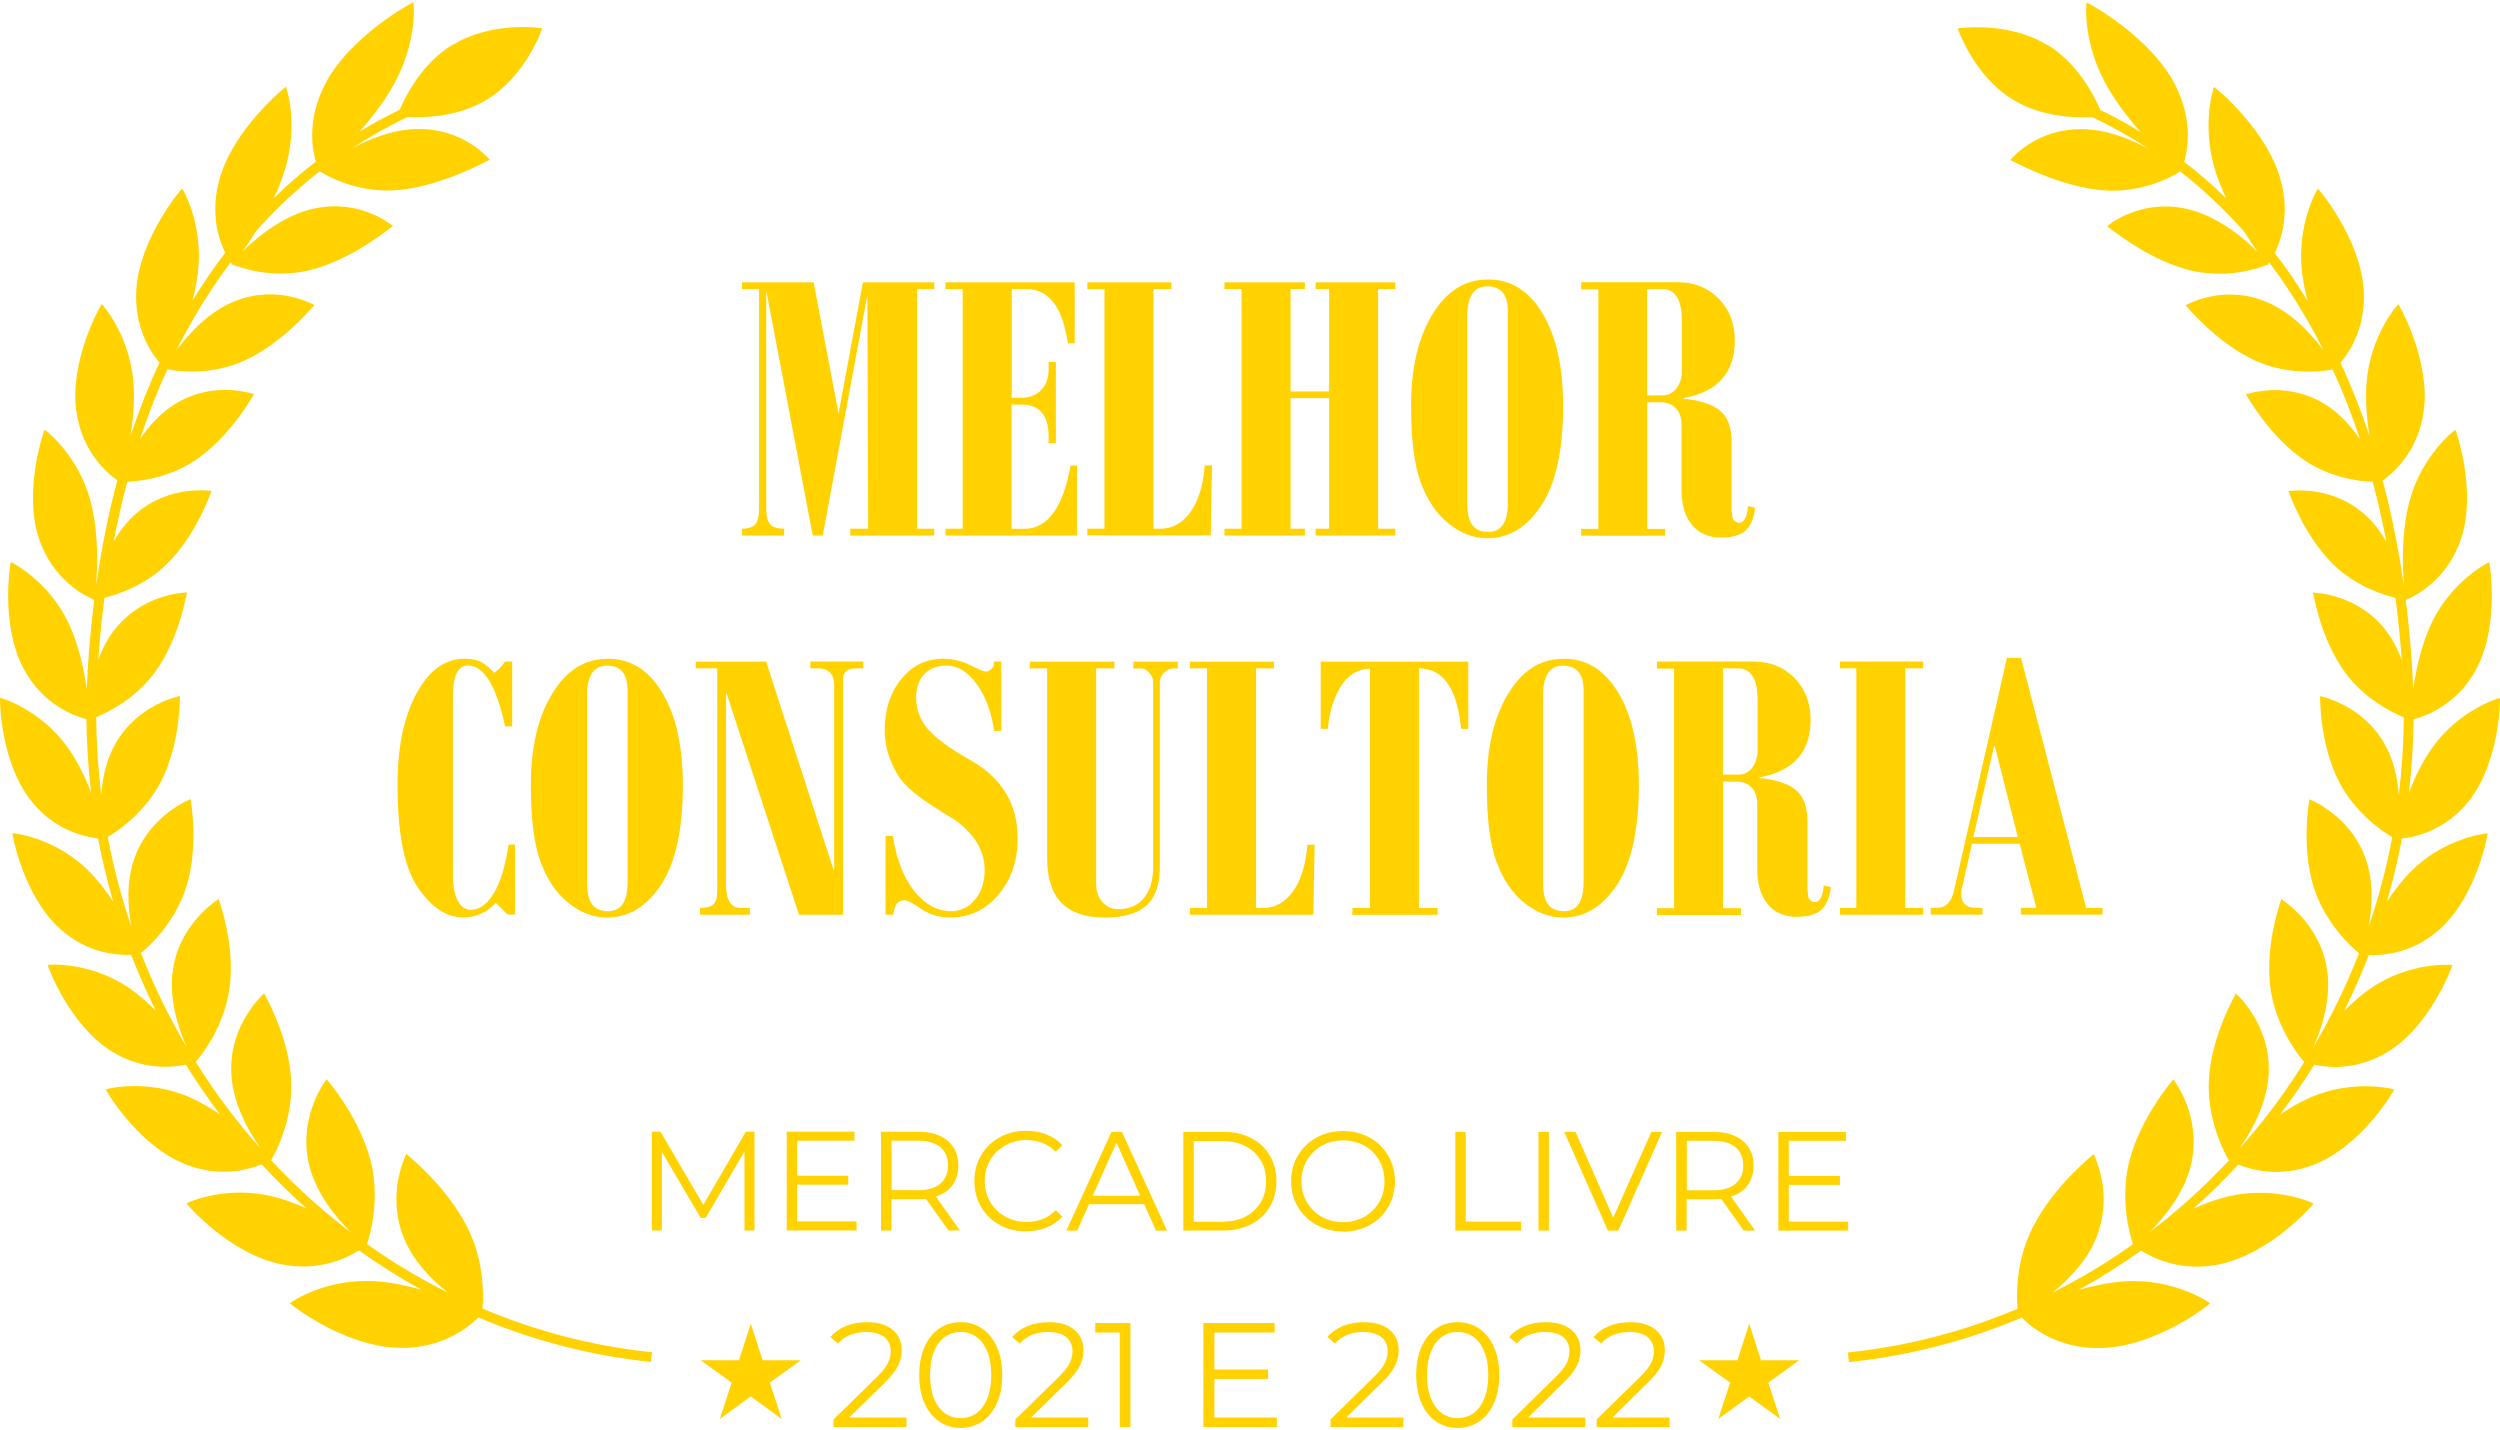 <svg xmlns="http://www.w3.org/2000/svg" width="624" height="357" viewBox="0 0 624 357" fill="none"><path d="M185.21 70.471H203.085L209.298 103.212L215.387 70.471H233.192V72.157H228.915V131.968H233.192V133.668H212.224V131.968H216.696L216.501 73.578L205.356 133.668H202.862L191.256 72.477V127.036C191.256 128.861 191.577 130.143 192.245 130.867C192.9 131.62 194.07 131.968 195.728 131.968V133.668H185.196V131.968C186.77 131.968 187.885 131.592 188.511 130.867C189.152 130.143 189.459 128.861 189.459 127.008V72.171H185.196L185.21 70.471ZM436.631 330.461L439.557 339.531L449.1 339.517L441.368 345.104L444.322 354.16L436.603 348.545L428.899 354.16L431.838 345.104L424.106 339.517L433.649 339.531L436.589 330.461H436.631ZM187.411 330.461L190.351 339.531L199.894 339.517L192.162 345.104L195.101 354.16L187.397 348.545L179.678 354.16L182.632 345.104L174.9 339.517L184.443 339.531L187.369 330.461H187.411ZM226.254 353.811V356.194H208.045V354.299L218.842 343.738C220.193 342.401 221.113 341.244 221.601 340.269C222.074 339.294 222.325 338.305 222.325 337.316C222.325 335.783 221.796 334.599 220.751 333.735C219.692 332.885 218.201 332.467 216.237 332.467C213.199 332.467 210.845 333.428 209.159 335.351L207.264 333.721C208.281 332.537 209.577 331.617 211.137 330.976C212.712 330.335 214.481 330.015 216.46 330.015C219.107 330.015 221.197 330.642 222.743 331.882C224.29 333.136 225.07 334.85 225.07 337.023C225.07 338.36 224.763 339.642 224.178 340.882C223.579 342.108 222.45 343.529 220.806 345.145L211.973 353.811H226.254ZM239.782 356.417C237.776 356.417 235.993 355.873 234.432 354.814C232.858 353.756 231.632 352.223 230.754 350.245C229.876 348.252 229.444 345.912 229.444 343.209C229.444 340.52 229.876 338.179 230.754 336.187C231.632 334.195 232.858 332.676 234.432 331.603C235.993 330.544 237.776 330.015 239.782 330.015C241.788 330.015 243.572 330.544 245.146 331.603C246.707 332.676 247.933 334.195 248.824 336.187C249.716 338.179 250.162 340.52 250.162 343.209C250.162 345.912 249.716 348.252 248.824 350.245C247.933 352.223 246.707 353.756 245.146 354.814C243.572 355.873 241.788 356.417 239.782 356.417ZM239.782 353.965C241.287 353.965 242.624 353.547 243.767 352.711C244.923 351.861 245.815 350.635 246.456 349.033C247.097 347.43 247.417 345.494 247.417 343.209C247.417 340.938 247.097 339.001 246.456 337.399C245.815 335.783 244.923 334.557 243.767 333.721C242.624 332.885 241.287 332.467 239.782 332.467C238.278 332.467 236.94 332.885 235.798 333.721C234.655 334.557 233.75 335.783 233.109 337.399C232.468 339.001 232.147 340.938 232.147 343.209C232.147 345.494 232.468 347.43 233.109 349.033C233.75 350.635 234.655 351.861 235.798 352.711C236.94 353.547 238.278 353.965 239.782 353.965ZM271.631 353.811V356.194H253.422V354.299L264.219 343.738C265.571 342.401 266.49 341.244 266.978 340.269C267.452 339.294 267.702 338.305 267.702 337.316C267.702 335.783 267.173 334.599 266.128 333.735C265.069 332.885 263.565 332.467 261.614 332.467C258.577 332.467 256.222 333.428 254.536 335.351L252.642 333.721C253.659 332.537 254.954 331.617 256.515 330.976C258.089 330.335 259.859 330.015 261.837 330.015C264.484 330.015 266.574 330.642 268.12 331.882C269.667 333.136 270.447 334.85 270.447 337.023C270.447 338.36 270.141 339.642 269.555 340.882C268.956 342.108 267.828 343.529 266.184 345.145L257.351 353.811H271.631ZM282.15 330.238V356.194H279.489V332.606H273.373V330.238H282.15ZM350.293 353.811V356.194H332.097V354.299L342.881 343.738C344.246 342.401 345.166 341.244 345.639 340.269C346.127 339.294 346.364 338.305 346.364 337.316C346.364 335.783 345.834 334.599 344.79 333.735C343.745 332.885 342.24 332.467 340.289 332.467C337.252 332.467 334.884 333.428 333.212 335.351L331.317 333.721C332.334 332.537 333.616 331.617 335.19 330.976C336.765 330.335 338.534 330.015 340.512 330.015C343.16 330.015 345.249 330.642 346.796 331.882C348.342 333.136 349.109 334.85 349.109 337.023C349.109 338.36 348.816 339.642 348.217 340.882C347.632 342.108 346.503 343.529 344.845 345.145L336.026 353.811H350.293ZM363.821 356.417C361.829 356.417 360.045 355.873 358.471 354.814C356.897 353.756 355.685 352.223 354.807 350.245C353.929 348.252 353.483 345.912 353.483 343.209C353.483 340.52 353.929 338.179 354.807 336.187C355.685 334.195 356.897 332.676 358.471 331.603C360.045 330.544 361.829 330.015 363.821 330.015C365.827 330.015 367.611 330.544 369.185 331.603C370.759 332.676 371.985 334.195 372.877 336.187C373.769 338.179 374.215 340.52 374.215 343.209C374.215 345.912 373.769 348.252 372.877 350.245C371.985 352.223 370.759 353.756 369.185 354.814C367.611 355.873 365.827 356.417 363.821 356.417ZM363.821 353.965C365.34 353.965 366.663 353.547 367.82 352.711C368.962 351.861 369.854 350.635 370.495 349.033C371.149 347.43 371.47 345.494 371.47 343.209C371.47 340.938 371.149 339.001 370.495 337.399C369.854 335.783 368.962 334.557 367.82 333.721C366.663 332.885 365.34 332.467 363.821 332.467C362.316 332.467 360.993 332.885 359.836 333.721C358.694 334.557 357.802 335.783 357.161 337.399C356.507 339.001 356.186 340.938 356.186 343.209C356.186 345.494 356.507 347.43 357.161 349.033C357.802 350.635 358.694 351.861 359.836 352.711C360.993 353.547 362.316 353.965 363.821 353.965ZM395.67 353.811V356.194H377.475V354.299L388.258 343.738C389.624 342.401 390.543 341.244 391.017 340.269C391.504 339.294 391.741 338.305 391.741 337.316C391.741 335.783 391.212 334.599 390.167 333.735C389.122 332.885 387.617 332.467 385.667 332.467C382.63 332.467 380.261 333.428 378.589 335.351L376.694 333.721C377.711 332.537 378.993 331.617 380.568 330.976C382.142 330.335 383.911 330.015 385.89 330.015C388.537 330.015 390.627 330.642 392.173 331.882C393.72 333.136 394.486 334.85 394.486 337.023C394.486 338.36 394.193 339.642 393.594 340.882C393.009 342.108 391.881 343.529 390.223 345.145L381.404 353.811H395.67ZM416.736 353.811V356.194H398.526V354.299L409.31 343.738C410.675 342.401 411.595 341.244 412.082 340.269C412.556 339.294 412.807 338.305 412.807 337.316C412.807 335.783 412.277 334.599 411.219 333.735C410.174 332.885 408.669 332.467 406.718 332.467C403.681 332.467 401.327 333.428 399.641 335.351L397.746 333.721C398.763 332.537 400.059 331.617 401.619 330.976C403.194 330.335 404.963 330.015 406.941 330.015C409.588 330.015 411.678 330.642 413.225 331.882C414.771 333.136 415.538 334.85 415.538 337.023C415.538 338.36 415.245 339.642 414.66 340.882C414.061 342.108 412.932 343.529 411.274 345.145L402.455 353.811H416.736ZM318.708 353.811V356.194H300.36V330.238H318.151V332.606H303.104V341.844H316.521V344.184H303.104V353.811H318.708ZM236.048 70.471H268.246V85.671H266.546C265.222 76.657 261.795 72.157 256.208 72.157H252.53V99.297H254.69C256.877 99.297 258.591 98.656 259.845 97.374C261.126 96.093 261.739 94.351 261.739 92.15V90.338H263.537V110.624H261.739V109.036C261.739 103.672 259.524 100.983 255.052 100.983H252.488V131.996H255.665C261.475 131.996 265.334 126.73 267.215 116.197H268.803V133.668H236.007V131.968H240.284V72.157H236.007V70.471H236.048ZM271.422 70.471H292.376V72.157H287.904V131.968H289.688C292.641 131.968 295.107 130.603 297.113 127.844C299.092 125.099 300.304 121.198 300.722 116.169H302.519L302.199 133.64H271.394V131.954H275.672V72.143H271.394V70.443L271.422 70.471ZM305.626 70.471H325.702V72.157H322.122V97.709H331.749V72.157H328.377V70.471H348.259V72.157H343.982V131.968H348.259V133.668H328.377V131.968H331.749V99.381H322.122V131.968H325.702V133.668H305.626V131.968H309.889V72.157H305.626V70.471ZM366.217 78.998V125.517C366.217 128.025 366.635 129.878 367.471 131.021C368.321 132.191 369.659 132.762 371.512 132.762C374.744 132.762 376.36 130.338 376.36 125.517V77.716C376.36 73.55 374.66 71.474 371.219 71.474C367.889 71.474 366.217 73.996 366.217 79.012V78.998ZM371.484 69.761C377.154 69.761 381.668 72.603 385.068 78.315C388.453 84.013 390.153 91.662 390.153 101.317C390.153 112.365 388.342 120.627 384.733 126.13C381.111 131.62 376.639 134.35 371.261 134.35C367.806 134.35 364.573 133.111 361.578 130.686C358.555 128.262 356.242 124.849 354.626 120.446C352.996 116.057 352.202 109.69 352.202 101.317C352.202 91.913 353.971 84.306 357.51 78.51C361.062 72.686 365.604 69.788 371.177 69.788H371.484V69.761ZM411.135 72.143V98.67H415.036C416.415 98.67 417.572 98.099 418.463 96.928C419.355 95.772 419.787 94.267 419.787 92.442V80.07C419.787 74.79 418.157 72.143 414.855 72.143H411.135ZM394.653 70.443H418.784C422.88 70.443 426.293 71.809 428.982 74.539C431.671 77.27 433.009 80.753 433.009 84.947C433.009 92.986 428.787 97.792 420.275 99.353V99.603H421.11C425.123 100.133 427.993 101.192 429.665 102.822C431.365 104.452 432.214 106.918 432.214 110.248V127.259L432.423 129.042C432.423 129.377 432.591 129.683 432.953 130.004C433.301 130.324 433.649 130.491 434.012 130.491C435.321 130.491 436.102 129.112 436.297 126.326L438.08 126.771C437.773 129.349 436.965 131.244 435.684 132.414C434.402 133.584 432.354 134.169 429.553 134.169C426.474 134.169 424.064 133.124 422.323 131.021C420.581 128.931 419.703 126.005 419.703 122.257V105.984C419.703 104.243 419.244 102.878 418.296 101.888C417.363 100.927 416.095 100.412 414.479 100.412H411.149V132.01H415.621V133.71H394.667V132.01H398.944V72.213H394.667V70.513L394.653 70.443ZM126.75 228.31L123.754 225.356C121.511 227.78 118.795 228.992 115.604 228.992C111.48 228.992 107.704 226.512 104.319 221.552C100.919 216.593 99.22 208.038 99.22 195.917C99.22 186.555 100.794 178.975 103.915 173.152C107.05 167.342 111.062 164.43 115.952 164.43C117.764 164.43 119.171 164.723 120.188 165.294C121.177 165.865 122.25 166.729 123.378 167.941C124.353 167.258 125.245 166.311 126.067 165.113H127.85V181.316H126.067C123.908 171.173 120.773 166.102 116.746 166.102C114.28 166.102 113.04 168.735 113.04 173.946V218.264C113.04 221.037 113.445 223.224 114.239 224.771C115.019 226.303 116.106 227.084 117.499 227.084C119.7 227.084 121.637 225.676 123.295 222.876C124.966 220.076 126.179 216.035 126.945 210.797H128.533V228.268H126.75V228.31ZM146.52 173.667V220.187C146.52 222.695 146.938 224.548 147.774 225.69C148.61 226.861 149.947 227.432 151.8 227.432C155.046 227.432 156.648 225.008 156.648 220.187V172.386C156.648 168.22 154.963 166.144 151.521 166.144C148.192 166.144 146.52 168.652 146.52 173.667ZM151.786 164.43C157.443 164.43 161.971 167.272 165.356 172.985C168.756 178.683 170.441 186.332 170.441 195.987C170.441 207.021 168.644 215.297 165.022 220.8C161.413 226.289 156.941 229.02 151.563 229.02C148.108 229.02 144.862 227.78 141.866 225.356C138.843 222.932 136.53 219.518 134.928 215.116C133.298 210.727 132.504 204.36 132.504 195.987C132.504 186.582 134.259 178.975 137.812 173.18C141.365 167.356 145.893 164.458 151.48 164.458H151.786V164.43ZM173.646 165.141H191.228L208.017 217.011H208.212V171.09C208.212 168.248 206.832 166.813 204.06 166.813H202.263V165.113H215.484V166.813H213.701C211.528 166.813 210.427 167.69 210.427 169.432V228.31H199.42L181.42 173.263H181.225V220.939C181.225 224.729 182.479 226.624 184.987 226.624H187.174V228.31H174.746V226.624C176.377 226.624 177.477 226.303 178.09 225.718C178.717 225.119 179.024 223.991 179.024 222.347V166.813H173.66V165.113L173.646 165.141ZM221.043 208.665H222.827C223.802 214.614 225.599 219.212 228.288 222.5C230.963 225.802 233.972 227.432 237.372 227.432C239.796 227.432 241.802 226.471 243.391 224.52C244.979 222.57 245.773 220.117 245.773 217.164C245.773 212.315 243.21 208.08 238.096 204.472C236.508 203.594 234.404 202.27 231.729 200.487C229.082 198.704 227.062 197.046 225.697 195.541C224.331 194.05 223.175 192.072 222.228 189.62C221.28 187.168 220.82 184.771 220.82 182.389C220.82 177.206 222.186 172.887 224.944 169.515C227.703 166.13 231.158 164.43 235.324 164.43C237.79 164.43 240.089 164.96 242.151 166.018C244.254 167.091 245.522 167.621 245.968 167.621C246.539 167.621 247.069 167.412 247.487 166.994C247.933 166.548 248.128 166.046 248.128 165.461V165.141H249.911V182.417H248.128C247.445 177.652 245.996 173.751 243.767 170.714C241.538 167.649 239.03 166.13 236.271 166.13C233.917 166.13 232.064 166.827 230.712 168.262C229.347 169.697 228.664 171.633 228.664 174.085C228.664 177.109 229.667 179.742 231.66 182.041C233.652 184.325 237.149 186.861 242.137 189.689C250.05 194.134 254.007 200.654 254.007 209.236C254.007 214.851 252.405 219.588 249.186 223.336C245.996 227.097 242.025 228.992 237.288 228.992C234.46 228.992 232.036 228.296 229.946 226.861C227.87 225.426 226.463 224.701 225.78 224.701C224.081 224.701 223.189 225.885 223.022 228.296H221.043V208.609V208.665ZM257.1 165.141H278.166V166.827H273.596V220.605C273.596 222.472 274.111 223.991 275.17 225.161C276.201 226.331 277.539 226.93 279.183 226.93C281.858 226.93 284.003 225.997 285.522 224.144C287.068 222.305 287.821 219.672 287.821 216.328V170.142C287.821 169.39 287.5 168.666 286.845 167.941C286.204 167.203 285.55 166.827 284.909 166.827H282.833L282.944 165.141H293.965V166.827H292.864C292.07 166.827 291.29 167.189 290.565 167.885C289.869 168.596 289.492 169.39 289.492 170.226V216.523C289.492 220.828 288.392 223.977 286.135 225.997C283.92 228.031 280.436 229.02 275.7 229.02C266.128 229.02 261.377 224.13 261.377 214.349V166.84H257.002L257.1 165.141ZM297.03 165.141H317.984V166.827H313.512V226.638H315.295C318.249 226.638 320.715 225.272 322.721 222.514C324.699 219.769 325.911 215.868 326.329 210.839H328.127L327.806 228.31H297.002V226.624H301.279V166.813H297.002V165.113L297.03 165.141ZM329.617 165.141H366.482V181.929H364.699C363.737 171.856 360.227 166.827 354.166 166.827V226.638H358.833V228.337H337.489L337.601 226.638H341.961V166.827C338.743 167.036 336.277 168.596 334.549 171.522C332.808 174.461 331.777 177.917 331.429 181.929H329.645V165.141H329.617ZM385.123 173.667V220.187C385.123 222.695 385.541 224.548 386.391 225.69C387.227 226.861 388.565 227.432 390.418 227.432C393.65 227.432 395.266 225.008 395.266 220.187V172.386C395.266 168.22 393.566 166.144 390.125 166.144C386.809 166.144 385.123 168.652 385.123 173.667ZM390.39 164.43C396.06 164.43 400.574 167.272 403.974 172.985C407.359 178.683 409.059 186.332 409.059 195.987C409.059 207.021 407.248 215.297 403.639 220.8C400.031 226.289 395.559 229.02 390.181 229.02C386.712 229.02 383.479 227.78 380.484 225.356C377.461 222.932 375.148 219.518 373.532 215.116C371.902 210.727 371.108 204.36 371.108 195.987C371.108 186.582 372.877 178.975 376.43 173.18C379.969 167.356 384.51 164.458 390.083 164.458H390.39V164.43ZM430.041 166.813V193.34H433.942C435.321 193.34 436.478 192.768 437.383 191.598C438.261 190.428 438.693 188.937 438.693 187.112V174.74C438.693 169.46 437.063 166.813 433.761 166.813H430.041ZM413.559 165.113H437.69C441.786 165.113 445.199 166.478 447.888 169.209C450.577 171.94 451.929 175.423 451.929 179.616C451.929 187.655 447.693 192.462 439.181 194.022V194.273H440.017C444.029 194.803 446.899 195.861 448.571 197.491C450.271 199.122 451.134 201.588 451.134 204.917V221.929L451.33 223.712C451.33 224.046 451.497 224.353 451.859 224.673C452.207 224.994 452.556 225.161 452.918 225.161C454.241 225.161 455.008 223.782 455.203 220.995L456.986 221.441C456.679 224.018 455.871 225.913 454.59 227.084C453.308 228.254 451.26 228.839 448.459 228.839C445.38 228.839 442.97 227.78 441.229 225.69C439.487 223.6 438.609 220.675 438.609 216.927V200.654C438.609 198.913 438.15 197.547 437.202 196.558C436.283 195.597 435.001 195.081 433.385 195.081H430.055V226.68H434.541V228.379H413.573V226.68H417.85V166.882H413.573V165.183L413.559 165.113ZM459.257 165.113H480.016V166.813H475.544V226.624H480.016V228.31H459.257V226.624H463.339V166.813H459.257V165.113ZM497.71 186.22L492.555 208.916H503.645L497.905 186.22H497.71ZM500.887 164.207H504.439L520.698 226.596H524.78V228.296H504.411V226.596H508.271L504.105 210.602H492.207L489.713 221.636C489.587 222.152 489.518 222.583 489.518 222.96C489.518 225.384 490.702 226.596 493.112 226.596H494.798V228.296H481.897V226.596H483.471C485.686 226.596 487.108 225.147 487.734 222.235L500.928 164.207H500.887ZM113.027 11.12C105.266 15.815 101.212 23.993 99.777 27.393C96.322 29.064 92.992 30.89 89.746 32.868C92.463 29.761 95.305 26.153 97.618 22.293C104.361 10.966 103.274 0.615 103.176 0.587C103.176 0.434 87.015 9.114 80.954 21.388C76.789 29.719 77.806 36.755 78.837 40.35C75.159 43.164 71.662 46.201 68.332 49.461C69.251 47.525 70.087 45.477 70.798 43.401C74.782 31.447 71.453 21.694 71.369 21.68C71.355 21.527 57.911 32.436 54.65 45.24C52.533 53.348 54.539 59.646 56.211 63.101C53.327 66.877 50.596 70.861 48.033 75.055C48.632 72.798 49.091 70.443 49.398 68.089C50.833 55.898 45.567 47.065 45.455 47.065C45.413 46.912 34.658 59.632 34.017 72.561C33.515 81.659 37.472 87.747 39.799 90.492C37.11 96.288 34.699 102.404 32.582 108.743C33.223 104.731 33.641 100.077 33.32 95.563C32.387 83.54 25.462 75.891 25.379 75.905C25.309 75.779 17.27 89.879 19.04 102.557C20.447 113.048 27.162 118.398 29.28 119.889C27.12 127.983 25.407 136.468 24.125 145.343C24.083 145.524 24.041 145.677 23.985 145.831C24.362 141.052 24.613 132.651 22.578 125.002C19.499 113.466 11.238 107.252 11.14 107.266C11.084 107.141 5.72 122.257 9.691 134.309C13.104 144.814 21.325 148.743 23.219 149.578C23.219 149.662 23.219 149.704 23.219 149.69C23.219 149.69 23.303 149.69 23.47 149.662L23.526 149.69C22.829 155.193 22.3 160.864 21.924 166.659C21.812 168.443 21.729 170.226 21.659 171.995C20.99 167.272 19.694 161.086 17.145 155.597C12.073 144.841 2.767 140.258 2.711 140.3C2.613 140.188 -0.048 155.904 5.943 167.008C10.861 176.175 18.984 178.822 21.561 179.477C21.631 185.635 22.035 191.737 22.732 197.77C21.325 194.134 19.43 190.149 16.936 186.624C10.081 176.969 0.078 174.127 0.022 174.169C-0.089 174.057 -0.075 189.996 7.754 199.86C13.564 207.244 21.129 208.874 24.473 209.278C25.49 214.614 26.744 219.853 28.249 225.036C26.479 222.347 24.39 219.616 21.993 217.233C13.55 208.916 3.143 207.913 3.101 207.969C2.99 207.885 5.679 223.6 15.139 231.974C21.784 237.895 29.099 238.48 32.735 238.313C34.574 243.064 36.622 247.703 38.893 252.273C36.887 250.267 34.658 248.302 32.261 246.631C22.425 239.887 11.934 240.765 11.892 240.835C11.767 240.765 17.145 255.868 28.026 262.513C35.466 267.097 42.683 266.498 46.375 265.732C49.022 270.009 51.864 274.147 54.929 278.187C52.686 276.641 50.234 275.192 47.698 274.035C36.678 269.089 26.41 271.834 26.396 271.904C26.243 271.862 34.309 285.947 46.43 290.656C54.692 293.903 61.742 292.064 65.337 290.629C68.903 294.516 72.651 298.194 76.552 301.649C73.933 300.465 71.132 299.406 68.304 298.695C56.294 295.686 46.584 300.27 46.556 300.353C46.375 300.325 57.13 312.976 70.296 315.581C79.478 317.406 86.36 314.146 89.593 312.098C94.525 315.623 99.665 318.883 105.016 321.823L105.266 321.948C101.7 320.931 97.84 320.095 94.051 319.817C81.247 318.883 72.386 325.194 72.358 325.278C72.191 325.278 85.58 336.103 99.596 336.424C110.393 336.716 117.011 331.199 119.408 328.831C133.187 334.668 147.62 338.388 162.514 339.935L162.751 337.525C148.122 336.006 133.953 332.356 120.425 326.616C120.731 323.244 120.87 314.662 116.607 306.261C111.174 295.588 101.407 288.121 101.407 288.009C101.519 288.009 96.113 297.859 100.961 309.34C103.26 314.857 107.691 319.371 111.717 322.589C109.85 321.67 108.025 320.694 106.172 319.677C101.114 316.905 96.252 313.84 91.585 310.51C92.323 308.504 95.04 299.28 92.421 289.403C89.425 278.299 81.526 269.438 81.526 269.354C81.623 269.354 74.588 277.936 76.942 289.793C78.419 297.33 83.783 303.836 87.531 307.556C80.425 302.178 73.793 296.174 67.649 289.584L67.691 289.528C67.802 289.472 67.844 289.444 67.844 289.444C67.844 289.444 67.816 289.43 67.775 289.375C68.861 287.591 73.292 279.176 72.651 269.173C71.898 257.957 65.88 248.038 65.908 247.926C65.991 247.954 57.618 255.073 57.702 266.93C57.729 274.899 62.076 282.436 64.974 286.532C64.779 286.337 64.556 286.115 64.347 285.892C63.233 284.638 62.132 283.37 61.073 282.046C56.601 276.627 52.533 270.956 48.855 265.049C48.966 265.007 49.008 265.007 49.008 265.007C49.008 265.007 48.98 264.979 48.938 264.937C50.304 263.405 56.141 256.021 57.353 246.213C58.677 235.22 54.553 224.506 54.581 224.395C54.664 224.409 45.274 229.898 43.254 241.434C41.889 249.027 44.591 256.913 46.639 261.44C42.195 253.903 38.364 246.017 35.187 237.881C37.012 236.432 43.742 230.344 46.542 221.246C49.732 210.755 47.531 199.539 47.573 199.442C47.642 199.498 37.542 203.19 33.599 214.099C31.439 220.034 31.899 226.596 32.833 231.403C30.311 224.088 28.332 216.565 26.897 208.902C29.503 207.383 36.288 202.73 40.258 194.928C45.149 185.231 44.856 173.793 44.926 173.709C44.995 173.751 34.504 175.604 28.82 185.635C26.507 189.662 25.56 194.287 25.267 198.397C24.473 192.002 24.055 185.524 24.013 179.003C27.273 177.652 33.822 174.308 38.531 167.983C44.926 159.303 46.584 147.948 46.667 147.865C46.709 147.921 36.162 147.907 28.931 156.767C26.939 159.164 25.532 161.964 24.515 164.737C24.891 159.429 25.421 154.246 26.089 149.188C29.698 148.297 36.107 146.095 41.401 141.024C49.119 133.584 52.728 122.606 52.811 122.536C52.867 122.606 42.529 120.739 33.933 128.22C31.634 130.213 29.809 132.651 28.36 135.172C29.349 130.059 30.478 125.072 31.774 120.223C35.257 120.098 42.39 119.192 48.868 114.804C57.729 108.771 63.302 98.461 63.414 98.391C63.456 98.447 53.647 94.769 43.867 100.746C40.147 102.989 37.193 106.319 34.95 109.579C36.956 103.518 39.214 97.709 41.777 92.178C44.132 92.665 52.547 93.808 60.99 90.018C70.826 85.546 78.363 76.169 78.489 76.156C78.516 76.225 69.558 70.861 58.76 75.111C52.17 77.702 47.071 83.331 44.062 87.385C45.525 84.459 47.071 81.617 48.701 78.844C51.446 74.121 54.428 69.649 57.604 65.442C57.688 65.581 57.771 65.706 57.841 65.79C57.799 65.86 57.771 65.901 57.771 65.901C57.771 65.901 57.841 65.957 57.994 66.013C58.064 66.11 58.078 66.166 58.078 66.152C58.078 66.152 58.106 66.124 58.133 66.055C59.917 66.807 68.29 69.788 77.778 67.322C88.408 64.536 97.924 56.427 98.077 56.413C98.105 56.497 90.303 49.601 78.67 51.997C70.826 53.613 64.097 59.228 60.502 62.822C61.477 61.429 62.689 59.688 63.943 57.667C68.82 52.178 74.128 47.19 79.812 42.746C79.854 42.857 79.882 42.899 79.882 42.899C79.882 42.899 79.896 42.871 79.938 42.83C81.567 43.888 89.244 48.305 99.317 47.441C110.533 46.452 122.083 39.876 122.236 39.876C122.236 39.973 115.883 31.753 103.608 32.213C97.659 32.436 91.864 34.819 87.475 37.257C92.017 34.261 96.796 31.544 101.783 29.176C105.851 29.413 114.294 29.259 121.511 24.871C131.445 18.838 135.346 7.065 135.346 7.065C135.346 7.065 123.113 5.087 113.152 11.12H113.027ZM188.316 282.464V307.124H185.823V287.396L176.14 303.99H174.9L165.203 287.508V307.124H162.695V282.464H164.855L175.554 300.743L186.157 282.464H188.316ZM213.799 304.867V307.124H196.369V282.464H213.269V284.707H198.961V293.471H211.723V295.7H198.961V304.867H213.799ZM229.082 297.093C231.534 297.093 233.401 296.536 234.683 295.463C235.979 294.376 236.62 292.858 236.62 290.921C236.62 288.915 235.979 287.396 234.683 286.31C233.387 285.251 231.534 284.707 229.082 284.707H222.548V297.065H229.082V297.093ZM236.759 307.138L231.116 299.211C230.475 299.267 229.821 299.322 229.138 299.322H222.492V307.138H219.901V282.478H229.138C232.287 282.478 234.753 283.231 236.536 284.735C238.319 286.226 239.197 288.302 239.197 290.921C239.197 292.844 238.723 294.474 237.748 295.797C236.773 297.121 235.394 298.082 233.582 298.654L239.601 307.124L236.759 307.138ZM256.111 307.361C253.659 307.361 251.457 306.804 249.493 305.731C247.529 304.644 245.996 303.154 244.881 301.231C243.767 299.322 243.21 297.177 243.21 294.794C243.21 292.426 243.767 290.28 244.881 288.358C246.01 286.449 247.556 284.944 249.521 283.871C251.499 282.785 253.701 282.241 256.153 282.241C257.978 282.241 259.677 282.548 261.21 283.161C262.756 283.774 264.08 284.666 265.167 285.836L263.509 287.48C261.586 285.543 259.148 284.554 256.208 284.554C254.272 284.554 252.488 284.986 250.9 285.892C249.312 286.797 248.058 288.009 247.152 289.556C246.261 291.102 245.787 292.844 245.787 294.78C245.787 296.689 246.261 298.431 247.152 300.005C248.058 301.537 249.312 302.777 250.9 303.655C252.488 304.561 254.272 305.007 256.208 305.007C259.162 305.007 261.614 304.004 263.509 302.053L265.167 303.697C264.08 304.867 262.756 305.773 261.196 306.386C259.636 307.013 257.936 307.319 256.111 307.319V307.361ZM284.602 298.458L278.667 285.209L272.746 298.458H284.574H284.602ZM285.55 300.576H271.812L268.859 307.166H266.156L277.441 282.506H280.019L291.304 307.166H288.545L285.591 300.576H285.55ZM305.25 304.909C307.409 304.909 309.304 304.491 310.906 303.641C312.536 302.777 313.79 301.593 314.682 300.089C315.588 298.57 316.019 296.828 316.019 294.864C316.019 292.886 315.588 291.144 314.682 289.639C313.79 288.121 312.522 286.937 310.906 286.101C309.276 285.237 307.409 284.819 305.25 284.819H297.949V304.965H305.25V304.909ZM295.358 282.506H305.403C307.994 282.506 310.321 283.035 312.3 284.066C314.306 285.097 315.852 286.56 316.953 288.427C318.054 290.308 318.597 292.426 318.597 294.822C318.597 297.219 318.054 299.336 316.953 301.217C315.852 303.084 314.306 304.533 312.3 305.578C310.293 306.609 307.994 307.138 305.403 307.138H295.358V282.478V282.506ZM335.232 305.048C337.183 305.048 338.938 304.603 340.526 303.725C342.087 302.847 343.327 301.635 344.232 300.061C345.138 298.5 345.57 296.759 345.57 294.85C345.57 292.927 345.138 291.158 344.232 289.625C343.341 288.051 342.115 286.839 340.526 285.961C338.966 285.084 337.197 284.638 335.232 284.638C333.295 284.638 331.512 285.084 329.924 285.961C328.336 286.839 327.11 288.051 326.204 289.625C325.298 291.186 324.839 292.927 324.839 294.85C324.839 296.759 325.298 298.528 326.204 300.061C327.11 301.635 328.363 302.847 329.924 303.725C331.512 304.603 333.282 305.048 335.232 305.048ZM335.232 307.389C332.794 307.389 330.593 306.832 328.6 305.745C326.622 304.644 325.075 303.168 323.961 301.259C322.832 299.364 322.275 297.219 322.275 294.85C322.275 292.468 322.832 290.322 323.961 288.427C325.075 286.532 326.622 285.042 328.6 283.941C330.593 282.84 332.794 282.311 335.232 282.311C337.684 282.311 339.885 282.854 341.85 283.941C343.814 285.014 345.347 286.519 346.475 288.427C347.604 290.35 348.175 292.482 348.175 294.864C348.175 297.246 347.604 299.378 346.475 301.301C345.347 303.223 343.814 304.714 341.85 305.801C339.885 306.874 337.684 307.431 335.232 307.431V307.389ZM363.25 282.506H365.841V304.909H379.662V307.166H363.25V282.506ZM384.009 282.506H386.6V307.166H384.009V282.506ZM414.855 282.506L403.932 307.166H401.341L390.418 282.506H393.232L402.664 303.92L412.194 282.506H414.827H414.855ZM427.575 297.107C430.013 297.107 431.894 296.564 433.162 295.477C434.471 294.404 435.112 292.886 435.112 290.949C435.112 288.943 434.471 287.41 433.162 286.337C431.866 285.279 430.013 284.735 427.575 284.735H421.027V297.093H427.575V297.107ZM435.238 307.166L429.595 299.225C428.954 299.294 428.3 299.336 427.617 299.336H420.985V307.166H418.38V282.506H427.617C430.766 282.506 433.232 283.258 435.015 284.749C436.798 286.254 437.69 288.316 437.69 290.949C437.69 292.858 437.202 294.488 436.227 295.811C435.266 297.135 433.872 298.11 432.061 298.681L438.08 307.138H435.238V307.166ZM461.305 304.909V307.166H443.876V282.506H460.776V284.749H446.481V293.526H459.243V295.742H446.481V304.909H461.305ZM510.973 11.162C518.734 15.857 522.788 24.035 524.223 27.434C527.678 29.106 531.008 30.931 534.254 32.924C531.537 29.817 528.695 26.194 526.383 22.335C519.639 11.008 520.726 0.657 520.824 0.629C520.824 0.476 536.985 9.155 543.046 21.43C547.211 29.761 546.194 36.797 545.163 40.391C548.841 43.206 552.338 46.243 555.668 49.517C554.749 47.566 553.913 45.519 553.202 43.456C549.218 31.489 552.547 21.75 552.631 21.722C552.645 21.569 566.089 32.478 569.35 45.282C571.467 53.39 569.461 59.688 567.789 63.157C570.673 66.918 573.404 70.903 575.967 75.097C575.368 72.853 574.909 70.485 574.602 68.13C573.167 55.94 578.433 47.107 578.545 47.107C578.587 46.953 589.342 59.674 589.983 72.603C590.485 81.701 586.528 87.789 584.201 90.547C586.89 96.343 589.301 102.446 591.418 108.785C590.777 104.772 590.359 100.133 590.68 95.605C591.613 83.581 598.538 75.933 598.621 75.96C598.691 75.821 606.73 89.921 604.96 102.599C603.553 113.09 596.838 118.44 594.72 119.945C596.88 128.025 598.593 136.51 599.875 145.385C599.917 145.566 599.959 145.719 600.001 145.872C599.638 141.094 599.388 132.693 601.422 125.058C604.501 113.508 612.762 107.294 612.86 107.308C612.916 107.183 618.28 122.299 614.309 134.35C610.896 144.869 602.676 148.784 600.781 149.62C600.781 149.704 600.781 149.76 600.781 149.732C600.781 149.732 600.697 149.732 600.53 149.704L600.474 149.732C601.171 155.249 601.7 160.905 602.076 166.701C602.188 168.485 602.272 170.268 602.341 172.037C603.01 167.314 604.306 161.128 606.855 155.639C611.927 144.883 621.233 140.3 621.289 140.341C621.387 140.23 624.048 155.945 618.057 167.049C613.139 176.217 605.016 178.864 602.439 179.533C602.369 185.677 601.965 191.779 601.268 197.812C602.676 194.176 604.57 190.191 607.064 186.666C613.919 177.011 623.922 174.169 623.978 174.211C624.089 174.099 624.075 190.038 616.246 199.916C610.436 207.286 602.871 208.916 599.527 209.32C598.51 214.656 597.256 219.895 595.751 225.077C597.521 222.388 599.61 219.658 602.007 217.275C610.45 208.972 620.857 207.955 620.899 208.024C621.01 207.927 618.321 223.642 608.861 232.016C602.216 237.951 594.901 238.522 591.265 238.369C589.426 243.106 587.378 247.745 585.107 252.315C587.113 250.309 589.342 248.344 591.739 246.672C601.575 239.929 612.066 240.807 612.108 240.876C612.233 240.807 606.855 255.909 595.974 262.555C588.52 267.139 581.317 266.554 577.625 265.773C574.978 270.051 572.136 274.188 569.071 278.229C571.314 276.682 573.766 275.233 576.302 274.091C587.308 269.131 597.59 271.876 597.604 271.945C597.757 271.904 589.691 285.989 577.57 290.698C569.308 293.944 562.258 292.105 558.664 290.684C555.097 294.557 551.349 298.236 547.448 301.691C550.067 300.507 552.868 299.448 555.696 298.751C567.706 295.728 577.416 300.311 577.444 300.395C577.625 300.381 566.87 313.018 553.704 315.623C544.522 317.448 537.64 314.188 534.408 312.14C529.462 315.665 524.335 318.925 518.985 321.865L518.734 321.99C522.3 320.973 526.16 320.137 529.949 319.858C542.753 318.925 551.614 325.236 551.642 325.32C551.809 325.32 538.42 336.145 524.404 336.466C513.607 336.758 506.989 331.255 504.592 328.873C490.813 334.71 476.38 338.43 461.486 339.977L461.249 337.58C475.878 336.048 490.047 332.397 503.575 326.671C503.269 323.3 503.13 314.703 507.393 306.302C512.826 295.644 522.593 288.163 522.593 288.051C522.481 288.051 527.887 297.901 523.039 309.395C520.74 314.899 516.31 319.413 512.283 322.631C514.15 321.711 515.975 320.736 517.828 319.719C522.886 316.947 527.748 313.881 532.415 310.552C531.677 308.545 528.96 299.322 531.579 289.444C534.575 278.34 542.474 269.479 542.474 269.396C542.377 269.396 549.413 277.992 547.058 289.848C545.581 297.386 540.217 303.878 536.47 307.598C543.575 302.22 550.207 296.215 556.351 289.625L556.309 289.584C556.198 289.514 556.156 289.486 556.156 289.486C556.156 289.486 556.17 289.472 556.225 289.43C555.139 287.633 550.708 279.218 551.349 269.215C552.102 257.999 558.12 248.079 558.092 247.968C558.009 247.996 566.382 255.115 566.285 266.972C566.271 274.941 561.924 282.478 559.026 286.574C559.221 286.379 559.444 286.156 559.653 285.947C560.753 284.679 561.868 283.412 562.927 282.088C567.399 276.668 571.467 270.998 575.145 265.091C575.034 265.049 574.992 265.049 574.992 265.049C574.992 265.049 575.02 265.035 575.062 264.979C573.696 263.447 567.859 256.063 566.647 246.254C565.323 235.262 569.447 224.548 569.419 224.436C569.336 224.464 578.726 229.954 580.746 241.476C582.112 249.069 579.409 256.968 577.347 261.482C581.805 253.945 585.636 246.059 588.813 237.923C586.988 236.474 580.259 230.385 577.458 221.288C574.268 210.797 576.469 199.581 576.427 199.498C576.358 199.54 586.458 203.232 590.401 214.14C592.561 220.076 592.101 226.638 591.168 231.444C593.689 224.13 595.668 216.62 597.103 208.944C594.497 207.425 587.712 202.772 583.742 194.97C578.851 185.273 579.144 173.848 579.074 173.751C579.005 173.793 589.496 175.646 595.18 185.677C597.493 189.703 598.44 194.329 598.733 198.439C599.527 192.044 599.945 185.565 599.987 179.045C596.726 177.694 590.178 174.35 585.469 168.025C579.074 159.345 577.416 147.99 577.333 147.907C577.291 147.976 587.838 147.948 595.069 156.809C597.061 159.206 598.468 162.006 599.485 164.779C599.109 159.47 598.579 154.301 597.911 149.23C594.302 148.338 587.893 146.137 582.599 141.08C574.881 133.626 571.272 122.647 571.189 122.578C571.133 122.647 581.471 120.78 590.067 128.276C592.366 130.254 594.191 132.693 595.64 135.214C594.651 130.101 593.522 125.113 592.226 120.265C588.743 120.14 581.61 119.234 575.131 114.845C566.271 108.813 560.698 98.503 560.586 98.433C560.544 98.503 570.353 94.825 580.133 100.788C583.853 103.031 586.807 106.361 589.05 109.621C587.044 103.56 584.787 97.751 582.223 92.219C579.868 92.707 571.453 93.849 563.01 90.06C553.174 85.588 545.637 76.225 545.512 76.197C545.484 76.267 554.442 70.903 565.24 75.166C571.816 77.744 576.929 83.386 579.938 87.441C578.475 84.501 576.929 81.659 575.299 78.886C572.554 74.163 569.573 69.691 566.396 65.483C566.312 65.623 566.229 65.748 566.159 65.846C566.201 65.901 566.229 65.957 566.229 65.957C566.229 65.957 566.159 65.999 566.006 66.055C565.936 66.152 565.922 66.208 565.922 66.194C565.922 66.194 565.894 66.166 565.867 66.11C564.083 66.849 555.71 69.83 546.222 67.364C535.592 64.578 526.076 56.469 525.923 56.455C525.895 56.539 533.697 49.642 545.33 52.039C553.174 53.655 559.904 59.27 563.498 62.864C562.523 61.471 561.311 59.729 560.057 57.709C555.181 52.22 549.872 47.246 544.188 42.788C544.146 42.899 544.118 42.941 544.118 42.941C544.118 42.941 544.104 42.927 544.063 42.871C542.419 43.93 534.756 48.347 524.683 47.483C513.467 46.494 501.918 39.932 501.764 39.932C501.764 40.015 508.117 31.795 520.392 32.255C526.341 32.478 532.137 34.86 536.525 37.298C531.983 34.303 527.205 31.6 522.217 29.218C518.149 29.455 509.706 29.301 502.489 24.913C492.555 18.88 488.654 7.107 488.654 7.107C488.654 7.107 500.887 5.129 510.848 11.162H510.973Z" fill="#FFD200"></path></svg>